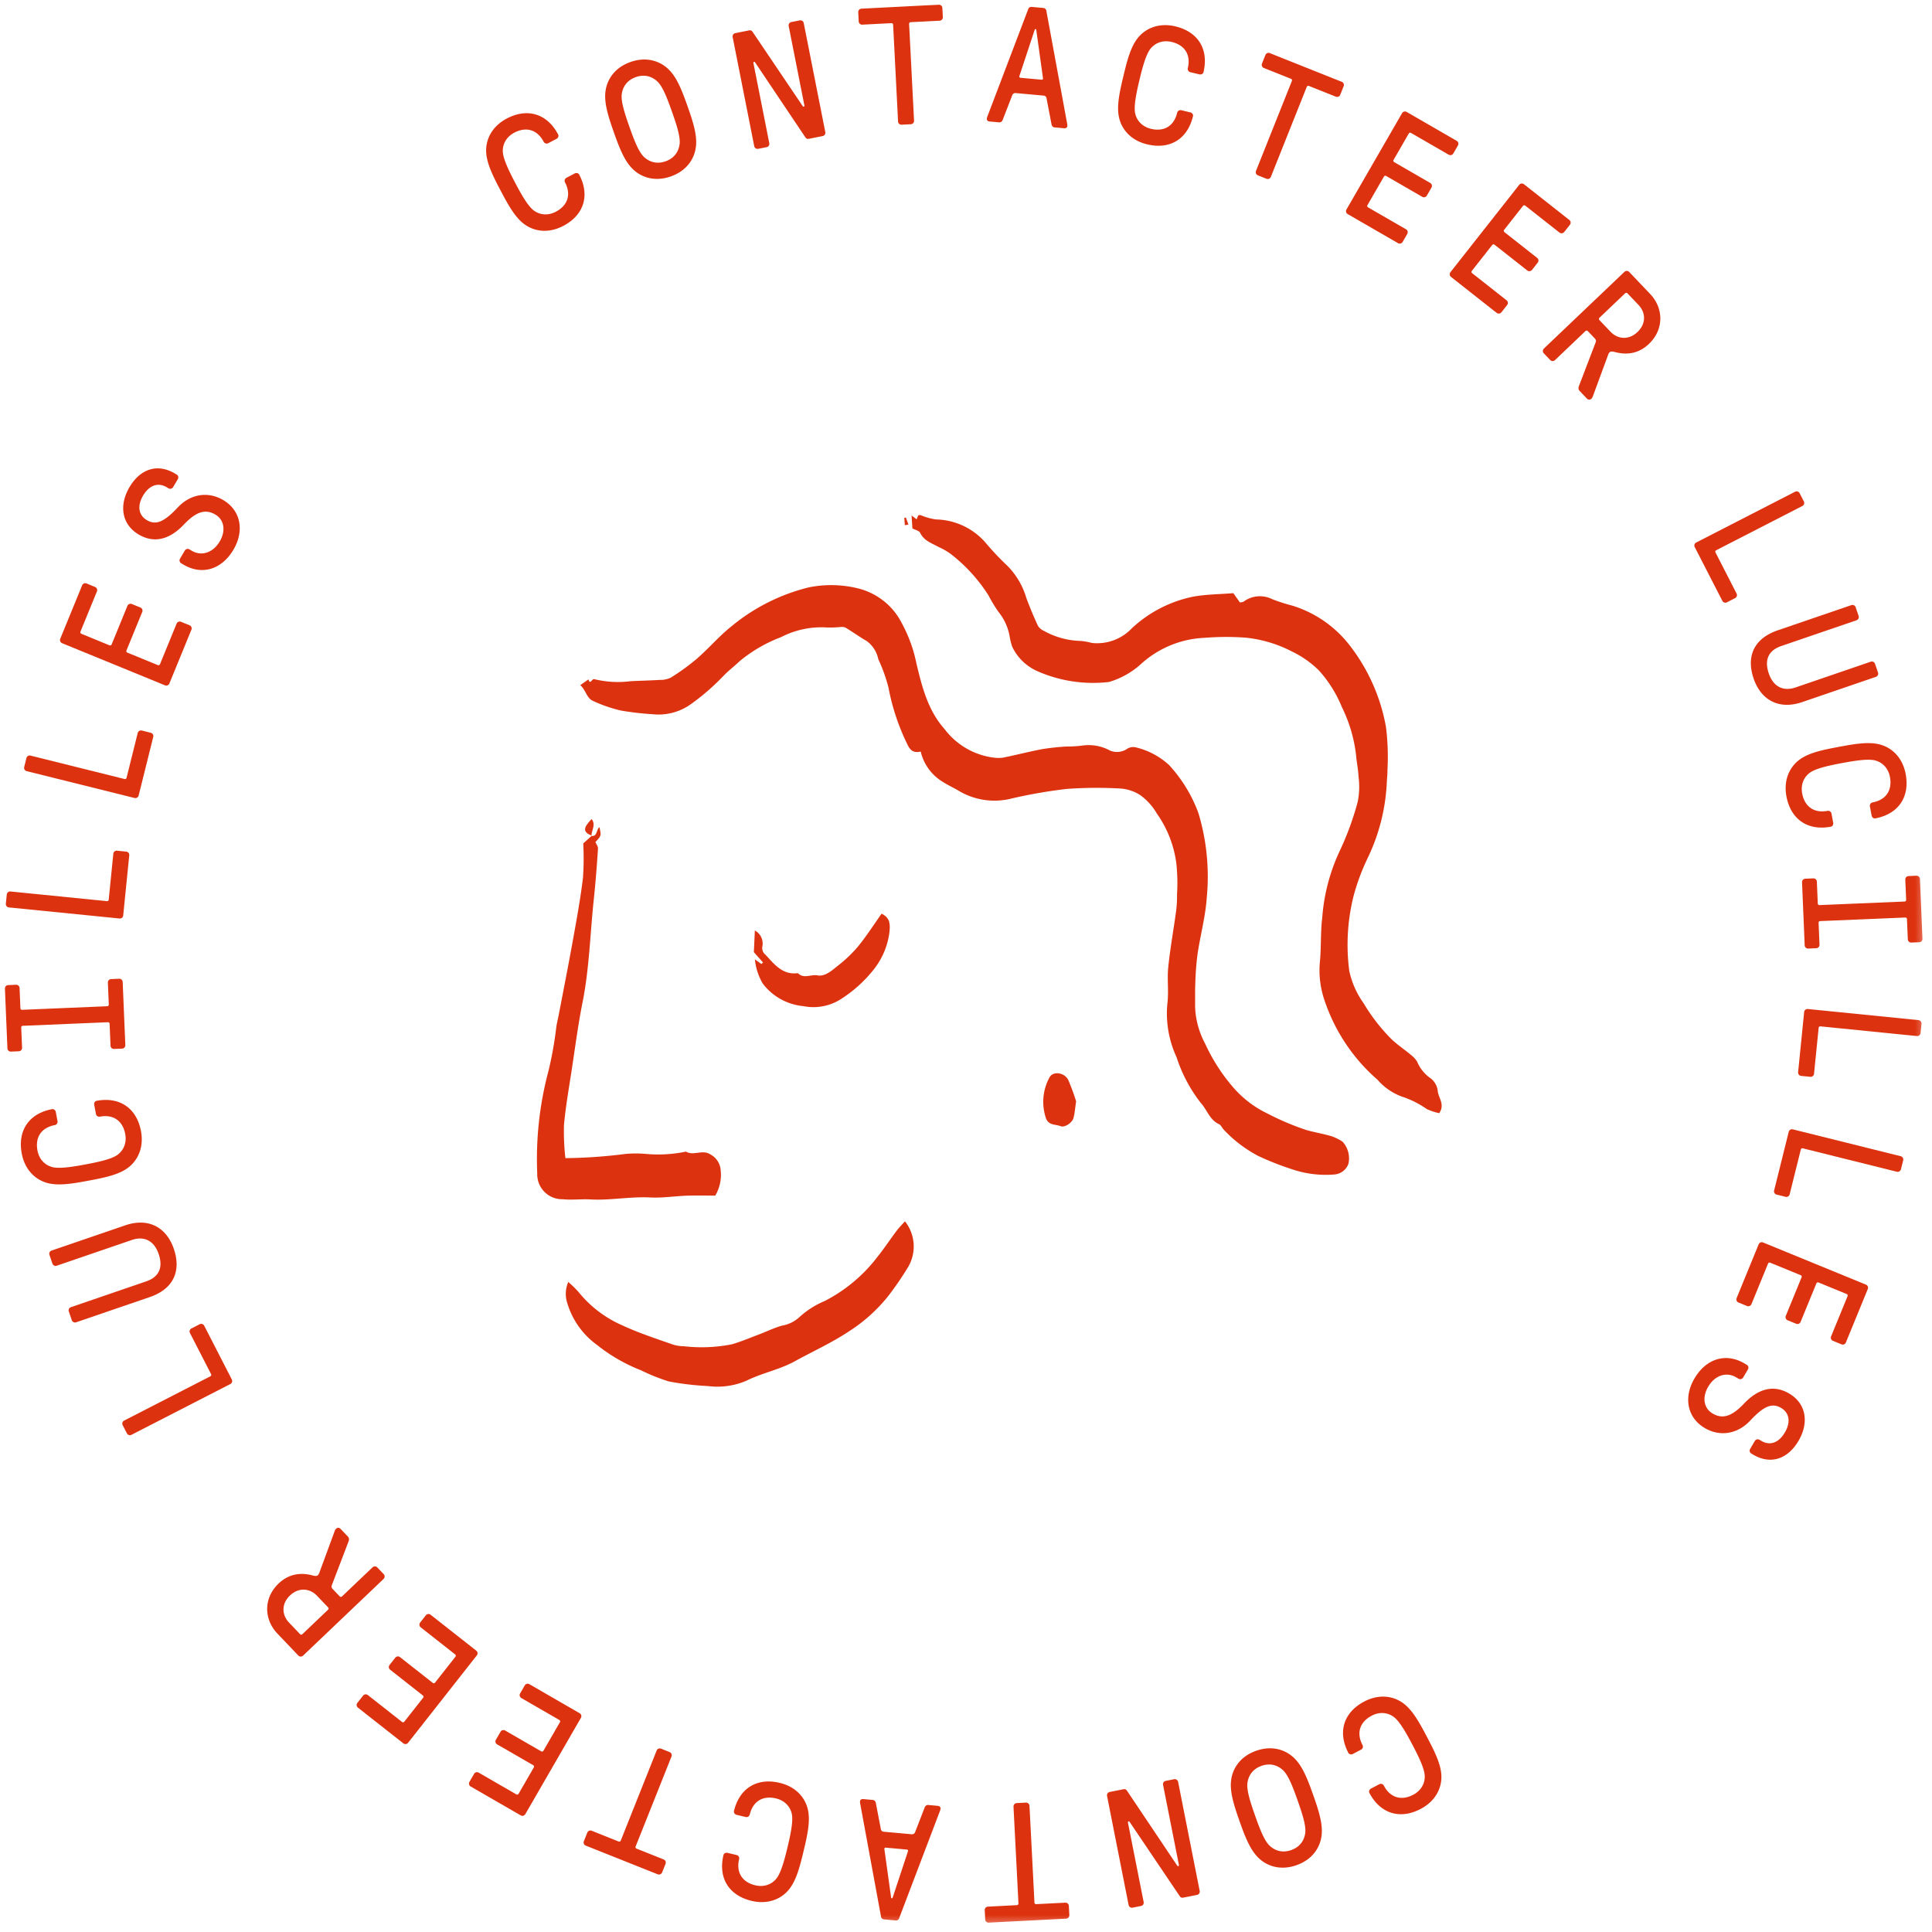 <svg width="172" height="172" fill="none" xmlns="http://www.w3.org/2000/svg"><g clip-path="url(#a)"><mask id="b" style="mask-type:luminance" maskUnits="userSpaceOnUse" x="0" y="0" width="172" height="172"><path d="M0 0h171.588v171.585H0V0Z" fill="#fff"/></mask><g mask="url(#b)" fill="#DD3210"><path d="M81.959 66.913c-.689.151-.955-.167-1.191-.67a19.708 19.708 0 0 1-1.671-5.04 14.457 14.457 0 0 0-.905-2.517 2.663 2.663 0 0 0-1.021-1.61c-.653-.376-1.265-.821-1.911-1.21a1.01 1.01 0 0 0-.494-.038 9.698 9.698 0 0 1-1.132.035 7.817 7.817 0 0 0-4.107.863 12.902 12.902 0 0 0-3.681 2.138c-.443.425-.938.8-1.368 1.236-.91.96-1.909 1.831-2.985 2.6a4.943 4.943 0 0 1-3.372.886 26.049 26.049 0 0 1-2.854-.33 12.79 12.79 0 0 1-2.484-.86c-.561-.25-.618-.954-1.123-1.399l.727-.512c.166.539.3-.094.535-.018a8.882 8.882 0 0 0 3.236.176c.851-.043 1.7-.057 2.554-.112a2.18 2.18 0 0 0 1-.2 19.501 19.501 0 0 0 2.331-1.69c1.066-.927 1.991-2.025 3.1-2.9a17.256 17.256 0 0 1 6.841-3.445 10.016 10.016 0 0 1 4.367.077 5.968 5.968 0 0 1 3.943 3.124 12.78 12.78 0 0 1 1.293 3.569c.5 2.084 1.018 4.18 2.514 5.852a6.483 6.483 0 0 0 4.254 2.515c.306.051.617.058.925.021 1.182-.238 2.352-.544 3.537-.767a21.37 21.37 0 0 1 2.136-.227 10.69 10.69 0 0 0 1.518-.1 4 4 0 0 1 2.357.463 1.6 1.6 0 0 0 1.494-.141.994.994 0 0 1 .763-.154 6.64 6.64 0 0 1 2.995 1.582 12.809 12.809 0 0 1 2.615 4.288c.732 2.433.983 4.986.739 7.515-.113 1.677-.566 3.328-.817 5-.11.845-.177 1.695-.2 2.547-.034.729-.014 1.461-.021 2.191a7.542 7.542 0 0 0 .9 3.275 16.248 16.248 0 0 0 2.519 3.91 9.415 9.415 0 0 0 3.027 2.301 23.945 23.945 0 0 0 3.485 1.475c.72.2 1.461.323 2.178.531.358.12.7.286 1.015.494a2.198 2.198 0 0 1 .528 1.967 1.446 1.446 0 0 1-1.249.956 9.303 9.303 0 0 1-3.8-.474 25.671 25.671 0 0 1-2.976-1.172 11.596 11.596 0 0 1-3.092-2.36c-.144-.15-.232-.394-.4-.47-.828-.37-1.05-1.245-1.593-1.849a13.199 13.199 0 0 1-2.19-4.11 9.264 9.264 0 0 1-.826-4.728c.145-1.084-.029-2.207.084-3.3.173-1.683.478-3.352.705-5.03.058-.476.083-.955.076-1.435a16.45 16.45 0 0 0-.061-2.763 9.91 9.91 0 0 0-1.743-4.453 5.248 5.248 0 0 0-1.494-1.645 3.764 3.764 0 0 0-1.74-.571 37.274 37.274 0 0 0-4.783.036c-1.633.19-3.254.471-4.856.84a6.2 6.2 0 0 1-4.632-.6c-.5-.311-1.043-.544-1.534-.863a4.283 4.283 0 0 1-1.979-2.716"/><path d="m81.23 47.047-.075-1.156.448.343.149-.362a.692.692 0 0 1 .211-.01c.436.185.894.314 1.363.383a6 6 0 0 1 4.543 2.221 25.322 25.322 0 0 0 1.832 1.922 6.752 6.752 0 0 1 1.663 2.828c.313.84.657 1.666 1.032 2.481.125.206.311.368.533.463a7.054 7.054 0 0 0 3.274.9c.342.031.681.092 1.013.181a4.257 4.257 0 0 0 3.553-1.311 11.32 11.32 0 0 1 5.44-2.809c1.179-.215 2.4-.216 3.59-.314l.586.824a.93.93 0 0 0 .316-.06 2.433 2.433 0 0 1 2.546-.236 14.6 14.6 0 0 0 1.763.57 10.287 10.287 0 0 1 4.994 3.355 16.57 16.57 0 0 1 3.384 7.461c.159 1.26.204 2.532.134 3.8.007.408-.051.817-.063 1.226a17.302 17.302 0 0 1-1.711 6.667 19.307 19.307 0 0 0-1.214 3.241 17.824 17.824 0 0 0-.411 6.783 7.697 7.697 0 0 0 1.272 2.873 16.542 16.542 0 0 0 2.382 3.1c.552.556 1.224.992 1.83 1.5.213.163.398.36.547.584a3.388 3.388 0 0 0 1.205 1.5 1.643 1.643 0 0 1 .641 1.146c.06.61.658 1.176.131 1.962-.379-.08-.748-.2-1.1-.361a8.38 8.38 0 0 0-2.2-1.106 5.244 5.244 0 0 1-2.179-1.494 16.145 16.145 0 0 1-4.7-6.983 8.263 8.263 0 0 1-.456-3.433c.143-1.341.053-2.709.22-4.046a16.914 16.914 0 0 1 1.531-5.872 25.893 25.893 0 0 0 1.625-4.423 6.755 6.755 0 0 0 .073-2.238c-.025-.643-.167-1.281-.219-1.923a13.02 13.02 0 0 0-1.262-4.273 11.173 11.173 0 0 0-2.036-3.253 8.746 8.746 0 0 0-2.344-1.663 11.495 11.495 0 0 0-4.215-1.269 24.207 24.207 0 0 0-3.616.016 8.99 8.99 0 0 0-5.686 2.344 7.324 7.324 0 0 1-2.836 1.589 12.306 12.306 0 0 1-6.431-.986 4.508 4.508 0 0 1-2.17-2.117 5.189 5.189 0 0 1-.25-.993 4.769 4.769 0 0 0-.973-2.125 12.734 12.734 0 0 1-.906-1.49 14.422 14.422 0 0 0-3.39-3.709 6.144 6.144 0 0 0-1.075-.611c-.6-.334-1.276-.537-1.614-1.244-.094-.2-.455-.266-.7-.4M80.565 108.728a3.61 3.61 0 0 1 .3 4.041 27.463 27.463 0 0 1-1.794 2.62 14.374 14.374 0 0 1-3.492 3.139c-1.534 1.02-3.213 1.777-4.818 2.661-1.379.76-2.905 1.033-4.293 1.725a6.545 6.545 0 0 1-3.441.482 24.984 24.984 0 0 1-3.481-.41 17.071 17.071 0 0 1-2.485-.995 14.976 14.976 0 0 1-3.91-2.256 7.1 7.1 0 0 1-2.705-3.923 2.652 2.652 0 0 1 .145-1.682c.319.272.62.564.9.875a10.273 10.273 0 0 0 3.888 2.976c1.463.683 2.985 1.178 4.5 1.71.326.106.666.16 1.009.161 1.43.165 2.877.105 4.288-.178.819-.242 1.612-.577 2.413-.881.678-.257 1.335-.58 2.028-.777a3.018 3.018 0 0 0 1.574-.778 7.877 7.877 0 0 1 2.24-1.418 13.889 13.889 0 0 0 4.692-3.933c.595-.744 1.12-1.543 1.694-2.305.224-.3.493-.563.75-.852M52.653 74.428c.546.051.411-.565.716-.786.163.77.163.77-.362 1.325.082.193.244.39.231.576-.1 1.511-.215 3.024-.375 4.529-.325 3.045-.395 6.115-.995 9.135-.4 1.995-.661 4.017-.968 6.029-.25 1.64-.541 3.278-.691 4.927-.026.982.016 1.965.126 2.942a44.942 44.942 0 0 0 5.35-.374c.58-.052 1.163-.054 1.743-.007 1.218.117 2.447.05 3.645-.2.684.406 1.464-.224 2.187.258a1.724 1.724 0 0 1 .9 1.407 3.615 3.615 0 0 1-.483 2.252c-.808 0-1.66-.024-2.51.006-1.092.038-2.186.215-3.271.16-1.794-.093-3.57.275-5.34.175-.832-.046-1.662.068-2.446-.018a2.219 2.219 0 0 1-2.281-2.3 30.307 30.307 0 0 1 1-9.119c.316-1.31.55-2.639.705-3.978.064-.373.156-.74.227-1.111.43-2.252.875-4.5 1.28-6.759.321-1.787.649-3.577.862-5.379.068-1.009.076-2.02.022-3.03l.76-.685-.032.025ZM78.484 81.338c.656.339.791.756.706 1.6a6.668 6.668 0 0 1-1.453 3.433 11.812 11.812 0 0 1-2.98 2.643 4.542 4.542 0 0 1-3.232.559 5.127 5.127 0 0 1-3.619-2.01 5.264 5.264 0 0 1-.7-2.156l.579.418.143-.139-.814-.918.088-1.927a1.317 1.317 0 0 1 .677 1.382.752.752 0 0 0 .266.77c.789.844 1.514 1.826 2.89 1.643.515.534 1.162.09 1.748.2.667.123 1.277-.433 1.8-.855a11.818 11.818 0 0 0 1.8-1.713c.758-.931 1.41-1.948 2.1-2.925M95.804 98.045c-.092.61-.122 1.059-.234 1.487-.106.405-.769.875-1.141.728-.462-.183-1.1-.039-1.33-.766a4.543 4.543 0 0 1 .331-3.57c.3-.591 1.348-.46 1.681.238.263.616.494 1.244.692 1.884"/><path d="M52.684 74.401c-.788-.319-.8-.682-.011-1.484.406.525-.03 1.022-.02 1.511l.032-.028M80.555 46.755l-.049-.65.142-.036.226.637-.319.049Z"/></g><path d="M50.15 20.109c-1.327.698-2.6.502-3.492-.165-.837-.627-1.45-1.762-2.1-2.997-.649-1.234-1.235-2.383-1.277-3.43-.042-1.112.518-2.27 1.846-2.969 1.806-.949 3.574-.454 4.565 1.431.07.133-.008.31-.14.379l-.744.39a.3.3 0 0 1-.405-.125c-.572-1.09-1.564-1.364-2.613-.813-.69.363-1.054.994-1.026 1.691.027.664.58 1.78 1.096 2.763.516.982 1.122 2.07 1.653 2.469.559.418 1.284.477 1.975.114 1.049-.55 1.385-1.524.813-2.613a.3.3 0 0 1 .126-.405l.743-.39c.133-.07.322-.034.392.1.99 1.885.395 3.621-1.411 4.57Z" fill="#DD3210"/><mask id="c" style="mask-type:luminance" maskUnits="userSpaceOnUse" x="0" y="0" width="172" height="172"><path d="M0 0h171.588v171.585H0V0Z" fill="#fff"/></mask><g mask="url(#c)" fill="#DD3210"><path d="M59.725 15.705c-1.415.499-2.636.103-3.423-.685-.734-.727-1.192-1.934-1.656-3.25-.464-1.315-.865-2.541-.75-3.568.118-1.107.82-2.182 2.234-2.682 1.415-.499 2.636-.103 3.423.685.734.727 1.192 1.934 1.656 3.25.465 1.315.866 2.541.75 3.568-.117 1.107-.82 2.183-2.234 2.682Zm-.474-1.344c.764-.27 1.152-.836 1.25-1.507.097-.67-.308-1.864-.678-2.91-.37-1.047-.803-2.23-1.3-2.691-.496-.461-1.154-.658-1.918-.389-.764.27-1.153.836-1.25 1.507-.097.67.308 1.864.677 2.91.37 1.047.803 2.23 1.3 2.691.497.461 1.155.659 1.919.389ZM71.411 9.371c.068.11.103.133.147.124.044-.008.065-.058.053-.117l-1.397-7.063a.3.3 0 0 1 .236-.353l.75-.148a.3.3 0 0 1 .353.236l1.921 9.711a.3.3 0 0 1-.236.353l-1.221.242c-.162.032-.247-.013-.358-.19l-4.382-6.533c-.067-.11-.103-.133-.147-.124-.044.009-.064.058-.053.117l1.41 7.122a.3.3 0 0 1-.237.353l-.75.148a.301.301 0 0 1-.353-.236l-1.921-9.712a.3.3 0 0 1 .236-.352l1.221-.242c.162-.032.247.013.359.19l4.37 6.474ZM81.077 1.974c-.09.005-.146.068-.142.158l.44 8.614a.3.3 0 0 1-.284.314l-.824.042a.3.3 0 0 1-.315-.284l-.44-8.614c-.005-.09-.067-.146-.157-.142l-2.592.133a.3.3 0 0 1-.315-.285l-.042-.824a.3.3 0 0 1 .284-.314l6.891-.353a.3.3 0 0 1 .315.285l.042.824a.3.3 0 0 1-.284.315l-2.577.131ZM88.086 10.816c-.15-.014-.244-.128-.235-.233a.83.83 0 0 1 .068-.25L91.54.813a.289.289 0 0 1 .304-.198l1.046.095a.289.289 0 0 1 .263.25L95 10.976c.02.107.03.168.022.258-.01.104-.124.2-.273.186l-.867-.079c-.134-.012-.23-.111-.263-.25l-.45-2.345c-.017-.137-.13-.223-.265-.235l-2.48-.225a.288.288 0 0 0-.302.183l-.865 2.226c-.057.13-.17.21-.304.198l-.867-.078Zm4.63-3.722c.09.008.154-.031.135-.153l-.592-4.256c-.01-.061-.022-.093-.052-.095l-.03-.003c-.03-.003-.047.026-.068.084l-1.35 4.08c-.04.117.016.167.105.175l1.853.168ZM102.141 12.855c-1.46-.348-2.289-1.332-2.523-2.421-.218-1.024.066-2.282.39-3.64.323-1.356.637-2.607 1.294-3.422.7-.867 1.884-1.37 3.343-1.023 1.985.473 2.991 2.008 2.497 4.08-.035.146-.208.228-.354.193l-.817-.194a.301.301 0 0 1-.223-.362c.286-1.196-.281-2.056-1.433-2.33-.759-.182-1.448.055-1.886.598-.416.518-.734 1.722-.991 2.802-.258 1.08-.517 2.297-.379 2.947.146.683.653 1.205 1.412 1.386 1.153.274 2.046-.237 2.331-1.434a.3.3 0 0 1 .361-.222l.818.195c.145.034.264.186.229.332-.494 2.072-2.085 2.988-4.069 2.515ZM116.531 7.652c-.084-.034-.162 0-.195.083l-3.195 8.012a.301.301 0 0 1-.39.168l-.766-.306a.301.301 0 0 1-.168-.39l3.195-8.011c.033-.084 0-.162-.084-.195l-2.41-.961a.301.301 0 0 1-.168-.39l.306-.767a.3.3 0 0 1 .39-.167l6.409 2.556a.3.3 0 0 1 .167.39l-.305.766a.301.301 0 0 1-.39.167l-2.396-.955Z"/></g><path d="M119.981 19.06a.301.301 0 0 1-.11-.41l4.95-8.574a.301.301 0 0 1 .41-.11l4.455 2.573a.3.3 0 0 1 .11.41l-.412.714a.301.301 0 0 1-.41.11l-3.352-1.935c-.078-.045-.16-.023-.205.055l-1.349 2.338c-.045.078-.023.16.055.205l3.208 1.853a.3.3 0 0 1 .11.41l-.412.714a.301.301 0 0 1-.41.11l-3.209-1.853c-.078-.045-.16-.023-.205.055l-1.462 2.534c-.045.077-.023.16.055.204l3.377 1.95a.3.3 0 0 1 .11.41l-.412.715a.301.301 0 0 1-.41.11l-4.482-2.588ZM129.178 24.652a.302.302 0 0 1-.05-.42l6.125-7.78a.3.3 0 0 1 .421-.05l4.042 3.183a.3.3 0 0 1 .05.422l-.51.648a.3.3 0 0 1-.421.05l-3.041-2.394c-.071-.056-.155-.046-.211.025l-1.67 2.121c-.055.071-.045.155.025.211l2.911 2.292a.3.3 0 0 1 .05.421l-.51.648a.3.3 0 0 1-.421.05l-2.911-2.291c-.071-.056-.155-.046-.211.025l-1.809 2.298c-.056.07-.046.155.025.21l3.064 2.413a.3.3 0 0 1 .05.421l-.51.649a.302.302 0 0 1-.422.05l-4.066-3.202ZM137.44 31.454a.301.301 0 0 1 .01-.425l7.169-6.827a.3.3 0 0 1 .424.01l1.862 1.956c1.2 1.26 1.26 3.15-.108 4.453-.935.89-1.998.991-3.021.722-.221-.058-.38-.073-.478.02a.552.552 0 0 0-.132.23l-1.364 3.702a.513.513 0 0 1-.132.209c-.098.093-.258.12-.403-.031l-.631-.663c-.134-.141-.12-.3-.074-.426l1.496-3.91c.034-.095.047-.212-.067-.331l-.631-.663c-.062-.065-.147-.067-.212-.005l-2.715 2.586a.3.3 0 0 1-.424-.01l-.569-.597Zm5.935-1.924c.631.662 1.615.782 2.408.026.793-.755.721-1.743.09-2.406l-.982-1.032c-.062-.065-.147-.067-.212-.005l-2.282 2.173c-.065.062-.067.146-.005.212l.983 1.032ZM150.876 48.703a.3.3 0 0 1 .13-.404l8.806-4.522a.3.3 0 0 1 .404.13l.377.734a.3.3 0 0 1-.13.404l-7.672 3.94c-.08.04-.106.121-.065.201l1.877 3.657a.3.3 0 0 1-.13.403l-.733.377a.3.3 0 0 1-.404-.13l-2.46-4.79Z" fill="#DD3210"/><mask id="d" style="mask-type:luminance" maskUnits="userSpaceOnUse" x="0" y="0" width="172" height="172"><path d="M0 0h171.588v171.585H0V0Z" fill="#fff"/></mask><g mask="url(#d)" fill="#DD3210"><path d="M156.122 60.417c-.675-1.973.014-3.572 2.142-4.3l6.557-2.245a.301.301 0 0 1 .381.186l.267.78a.302.302 0 0 1-.187.382l-6.698 2.293c-1.277.437-1.478 1.378-1.114 2.443.418 1.22 1.327 1.606 2.377 1.247l6.699-2.294a.301.301 0 0 1 .381.187l.267.78a.302.302 0 0 1-.187.382l-6.556 2.244c-2.129.73-3.693-.226-4.329-2.085ZM159.042 70.904c-.276-1.474.286-2.632 1.185-3.29.846-.615 2.112-.867 3.483-1.124 1.371-.256 2.642-.48 3.653-.21 1.077.286 2.019 1.163 2.295 2.637.375 2.006-.618 3.55-2.711 3.941-.148.028-.293-.097-.321-.245l-.155-.826a.302.302 0 0 1 .24-.35c1.209-.226 1.764-1.093 1.546-2.257-.143-.767-.64-1.3-1.314-1.479-.642-.17-1.872.03-2.963.234-1.091.204-2.309.463-2.846.853-.564.411-.835 1.087-.691 1.854.218 1.165 1.049 1.772 2.258 1.546a.3.3 0 0 1 .35.24l.154.825c.028.148-.062.317-.21.345-2.093.392-3.578-.689-3.953-2.694ZM169.555 80.26c.09-.004.148-.066.144-.156l-.076-1.799a.301.301 0 0 1 .287-.312l.705-.03a.3.3 0 0 1 .312.288l.223 5.32a.3.3 0 0 1-.287.312l-.704.03a.3.3 0 0 1-.312-.287l-.076-1.799c-.004-.09-.066-.147-.156-.143l-7.568.317c-.09.004-.148.067-.144.157l.082 1.948a.301.301 0 0 1-.287.312l-.72.03a.3.3 0 0 1-.312-.287l-.236-5.62a.3.3 0 0 1 .287-.312l.72-.03a.301.301 0 0 1 .312.287l.082 1.948c.003.09.066.147.156.144l7.568-.318ZM160.618 90.097a.3.3 0 0 1 .328-.268l9.85.989a.3.3 0 0 1 .269.328l-.082.82a.302.302 0 0 1-.329.27l-8.582-.862c-.089-.009-.155.045-.164.134l-.41 4.09a.302.302 0 0 1-.329.268l-.821-.082a.3.3 0 0 1-.268-.329l.538-5.358ZM159.245 100.761a.301.301 0 0 1 .364-.218l9.607 2.392a.3.3 0 0 1 .218.363l-.199.801a.301.301 0 0 1-.364.218l-8.369-2.084c-.088-.021-.16.022-.182.11l-.993 3.988a.302.302 0 0 1-.364.219l-.8-.2a.3.3 0 0 1-.219-.363l1.301-5.226ZM156.568 110.777a.3.3 0 0 1 .391-.164l9.161 3.754a.3.3 0 0 1 .164.391l-1.951 4.761a.3.3 0 0 1-.391.164l-.763-.313a.3.3 0 0 1-.164-.391l1.467-3.582c.034-.083.001-.161-.082-.195l-2.498-1.024c-.084-.034-.162-.001-.196.082l-1.405 3.428a.3.3 0 0 1-.391.164l-.764-.312a.301.301 0 0 1-.163-.392l1.404-3.428c.034-.083.002-.162-.082-.196l-2.706-1.109c-.084-.034-.162-.001-.196.082l-1.479 3.609a.3.3 0 0 1-.391.164l-.763-.313a.3.3 0 0 1-.164-.391l1.962-4.789Z"/></g><path d="M150.858 122.713c1.044-1.77 2.802-2.3 4.443-1.332l.207.122a.3.3 0 0 1 .106.41l-.427.724a.301.301 0 0 1-.411.106l-.207-.122c-.878-.519-1.897-.179-2.491.829-.557.943-.403 1.922.385 2.387.892.526 1.703.273 2.798-.875 1.248-1.319 2.621-1.728 4.029-.897 1.538.907 1.761 2.624.824 4.213-.976 1.654-2.508 2.125-4.032 1.226l-.168-.099a.3.3 0 0 1-.106-.411l.419-.71a.3.3 0 0 1 .411-.106l.168.099c.775.457 1.555.168 2.096-.749.541-.917.404-1.747-.333-2.182-.801-.472-1.527-.186-2.754 1.127-1.134 1.212-2.704 1.453-4.047.66-1.55-.914-1.916-2.715-.91-4.42ZM121.452 151.483c1.328-.698 2.6-.502 3.493.165.838.627 1.451 1.762 2.1 2.997.649 1.235 1.235 2.384 1.277 3.429.042 1.113-.518 2.272-1.846 2.97-1.806.949-3.574.454-4.565-1.431-.069-.133.008-.309.14-.379l.744-.391a.302.302 0 0 1 .405.126c.572 1.089 1.564 1.364 2.613.813.691-.363 1.054-.994 1.026-1.691-.027-.664-.579-1.78-1.096-2.762-.516-.983-1.122-2.071-1.653-2.47-.558-.418-1.284-.477-1.975-.114-1.049.551-1.385 1.524-.813 2.613a.3.3 0 0 1-.126.405l-.743.39c-.133.07-.322.034-.391-.099-.991-1.886-.396-3.622 1.41-4.571Z" fill="#DD3210"/><mask id="e" style="mask-type:luminance" maskUnits="userSpaceOnUse" x="0" y="0" width="172" height="172"><path d="M0 0h171.588v171.585H0V0Z" fill="#fff"/></mask><g mask="url(#e)" fill="#DD3210"><path d="M111.831 155.867c1.415-.499 2.636-.103 3.423.685.734.727 1.192 1.933 1.656 3.249.465 1.315.866 2.542.751 3.568-.118 1.108-.821 2.183-2.235 2.682-1.415.499-2.636.103-3.423-.685-.734-.727-1.192-1.933-1.656-3.249-.464-1.315-.865-2.542-.751-3.569.119-1.107.821-2.182 2.235-2.681Zm.475 1.343c-.764.27-1.153.837-1.25 1.507-.097.671.308 1.864.677 2.911.37 1.047.803 2.23 1.3 2.691.497.461 1.155.658 1.919.388.763-.269 1.152-.836 1.249-1.507.098-.67-.308-1.863-.677-2.91-.369-1.047-.803-2.23-1.3-2.691-.496-.461-1.155-.658-1.918-.389ZM100.619 162.275c-.067-.109-.102-.132-.147-.124-.044.009-.064.059-.053.118l1.397 7.063a.301.301 0 0 1-.236.353l-.75.148a.301.301 0 0 1-.353-.236l-1.92-9.712a.3.3 0 0 1 .235-.352l1.222-.242c.161-.032.247.012.358.189l4.381 6.534c.068.109.103.133.147.124.044-.009.065-.059.053-.118l-1.409-7.122a.301.301 0 0 1 .237-.352l.75-.149a.302.302 0 0 1 .353.237l1.921 9.711a.301.301 0 0 1-.236.353l-1.222.241c-.162.032-.247-.012-.358-.189l-4.37-6.475ZM90.528 169.61c.09-.005.147-.068.142-.158l-.441-8.613a.3.3 0 0 1 .284-.315l.824-.043a.302.302 0 0 1 .315.285l.442 8.613c.004.09.067.147.157.142l2.592-.132a.3.3 0 0 1 .314.284l.043.824a.301.301 0 0 1-.285.315l-6.89.353a.3.3 0 0 1-.315-.284l-.043-.824a.3.3 0 0 1 .285-.315l2.576-.132ZM83.502 160.77c.149.014.244.128.235.233a.84.84 0 0 1-.068.25l-3.621 9.521a.288.288 0 0 1-.305.198l-1.045-.095a.288.288 0 0 1-.264-.249l-1.846-10.018a.84.84 0 0 1-.022-.259c.01-.104.124-.199.273-.186l.867.079c.134.012.23.111.263.25l.45 2.345c.017.137.13.223.264.235l2.48.225a.287.287 0 0 0 .303-.183l.865-2.226c.057-.13.17-.21.304-.198l.867.078Zm-4.63 3.722c-.09-.008-.154.031-.135.153l.592 4.256c.01.062.022.093.052.095l.03.003c.03.003.047-.026.067-.084l1.35-4.08c.04-.116-.015-.167-.105-.175l-1.852-.168ZM69.413 158.722c1.46.349 2.288 1.333 2.521 2.422.219 1.024-.067 2.282-.39 3.639-.325 1.357-.64 2.608-1.296 3.423-.7.866-1.885 1.369-3.344 1.021-1.984-.474-2.99-2.01-2.495-4.082.035-.145.209-.227.354-.192l.817.195a.3.3 0 0 1 .222.361c-.285 1.197.28 2.057 1.433 2.332.759.181 1.447-.055 1.886-.598.416-.518.735-1.722.993-2.801.257-1.08.517-2.298.38-2.948-.146-.682-.653-1.204-1.412-1.386-1.152-.275-2.046.237-2.332 1.433a.301.301 0 0 1-.361.222l-.817-.195c-.146-.035-.264-.187-.23-.333.496-2.071 2.087-2.987 4.071-2.513ZM55.071 163.941c.084.033.162-.001.195-.084l3.193-8.012a.3.3 0 0 1 .39-.168l.766.305a.302.302 0 0 1 .168.39l-3.193 8.012c-.034.084 0 .162.084.195l2.41.961a.3.3 0 0 1 .168.39l-.306.766a.301.301 0 0 1-.39.168l-6.41-2.555a.3.3 0 0 1-.167-.39l.306-.766a.301.301 0 0 1 .39-.168l2.396.956Z"/></g><path d="M51.608 152.525a.3.3 0 0 1 .11.409l-4.95 8.574a.3.3 0 0 1-.41.11l-4.456-2.572a.301.301 0 0 1-.11-.41l.413-.714a.3.3 0 0 1 .41-.11l3.351 1.935c.078.045.16.023.205-.055l1.35-2.339c.045-.078.023-.16-.055-.205l-3.209-1.852a.301.301 0 0 1-.11-.41l.413-.714a.301.301 0 0 1 .41-.11l3.209 1.852c.077.045.16.023.204-.055l1.463-2.533c.045-.078.023-.16-.055-.205l-3.378-1.949a.301.301 0 0 1-.11-.41l.413-.715a.301.301 0 0 1 .41-.11l4.482 2.588ZM42.401 146.953a.3.3 0 0 1 .05.421l-6.12 7.781a.3.3 0 0 1-.422.051l-4.043-3.181a.302.302 0 0 1-.05-.422l.51-.648a.3.3 0 0 1 .42-.05l3.042 2.392c.071.056.155.046.21-.025l1.67-2.122c.056-.071.046-.155-.025-.211l-2.912-2.29a.302.302 0 0 1-.05-.422l.51-.648a.3.3 0 0 1 .421-.05l2.912 2.29c.07.056.155.046.21-.025l1.81-2.299c.055-.07.045-.155-.026-.21l-3.065-2.412a.3.3 0 0 1-.05-.421l.51-.648a.3.3 0 0 1 .42-.051l4.068 3.2ZM34.16 140.142c.114.12.109.311-.01.425l-7.168 6.828a.3.3 0 0 1-.425-.01l-1.862-1.955c-1.2-1.26-1.26-3.15.108-4.453.934-.89 1.997-.992 3.02-.723.221.059.38.073.478-.02a.556.556 0 0 0 .133-.23l1.363-3.702a.515.515 0 0 1 .132-.209c.098-.093.258-.121.402.031l.632.663c.134.141.12.3.074.426l-1.495 3.91c-.034.095-.048.211.066.331l.631.662c.062.066.147.068.212.006l2.715-2.587a.301.301 0 0 1 .425.01l.569.597Zm-5.935 1.926c-.631-.663-1.615-.782-2.408-.027-.793.755-.721 1.744-.09 2.406l.983 1.032c.062.065.147.067.212.005l2.28-2.173c.066-.062.068-.147.006-.212l-.983-1.031ZM20.638 122.812a.301.301 0 0 1-.13.404l-8.806 4.522a.301.301 0 0 1-.404-.13l-.377-.734a.301.301 0 0 1 .13-.404l7.672-3.94c.08-.041.106-.121.065-.202l-1.877-3.656a.301.301 0 0 1 .13-.404l.734-.376a.3.3 0 0 1 .404.129l2.46 4.791Z" fill="#DD3210"/><mask id="f" style="mask-type:luminance" maskUnits="userSpaceOnUse" x="0" y="0" width="172" height="172"><path d="M0 0h171.588v171.585H0V0Z" fill="#fff"/></mask><g mask="url(#f)" fill="#DD3210"><path d="M15.473 111.175c.675 1.973-.014 3.572-2.143 4.301l-6.556 2.245a.302.302 0 0 1-.381-.187l-.267-.78a.3.3 0 0 1 .186-.381l6.699-2.294c1.277-.437 1.478-1.378 1.114-2.442-.418-1.221-1.328-1.607-2.378-1.248l-6.698 2.294a.302.302 0 0 1-.381-.187l-.267-.78a.3.3 0 0 1 .186-.381l6.557-2.245c2.129-.729 3.692.226 4.329 2.085ZM12.55 100.696c.276 1.474-.286 2.632-1.185 3.289-.846.617-2.111.869-3.482 1.126-1.372.257-2.642.479-3.654.211-1.076-.287-2.019-1.163-2.295-2.637-.375-2.006.617-3.55 2.71-3.942.148-.027.294.098.321.245l.155.826a.3.3 0 0 1-.24.35c-1.209.226-1.763 1.093-1.545 2.258.143.767.64 1.3 1.314 1.478.643.17 1.872-.03 2.963-.234 1.091-.205 2.31-.463 2.846-.854.564-.411.835-1.087.69-1.854-.217-1.164-1.048-1.772-2.257-1.545a.3.3 0 0 1-.35-.24l-.155-.826c-.028-.147.063-.316.21-.344 2.094-.392 3.578.688 3.954 2.693ZM2.033 91.324c-.09.003-.147.066-.143.156l.075 1.798a.3.3 0 0 1-.287.313l-.704.029a.3.3 0 0 1-.313-.287l-.223-5.32a.301.301 0 0 1 .287-.313l.704-.03a.3.3 0 0 1 .313.288l.075 1.798c.004.09.066.148.156.144l7.569-.318c.09-.003.147-.066.143-.156l-.081-1.948a.3.3 0 0 1 .287-.313l.72-.03a.3.3 0 0 1 .311.287l.236 5.62a.3.3 0 0 1-.287.313l-.72.03a.3.3 0 0 1-.312-.287l-.081-1.948c-.004-.09-.067-.148-.156-.144l-7.569.318ZM10.97 81.503a.3.3 0 0 1-.329.268l-9.85-.986a.3.3 0 0 1-.27-.329l.083-.82a.3.3 0 0 1 .328-.27l8.582.86c.09.01.156-.044.165-.134l.41-4.09a.3.3 0 0 1 .328-.268l.82.082a.3.3 0 0 1 .27.329l-.538 5.358ZM12.343 70.825a.301.301 0 0 1-.364.219l-9.606-2.392a.3.3 0 0 1-.22-.364l.2-.8a.3.3 0 0 1 .364-.219l8.37 2.084c.087.022.16-.022.181-.11l.993-3.988a.3.3 0 0 1 .364-.218l.8.2a.3.3 0 0 1 .219.363l-1.301 5.225ZM15.08 60.849a.3.3 0 0 1-.392.163l-9.161-3.751a.3.3 0 0 1-.164-.391l1.95-4.762a.3.3 0 0 1 .39-.164l.764.313a.3.3 0 0 1 .164.391L7.165 56.23c-.034.083-.002.161.082.195l2.498 1.024c.084.034.162 0 .196-.082l1.404-3.43a.3.3 0 0 1 .391-.163l.764.313a.3.3 0 0 1 .164.39l-1.404 3.43c-.034.083-.002.161.082.195l2.707 1.109c.083.034.161 0 .195-.082l1.478-3.61a.3.3 0 0 1 .391-.163l.764.312a.3.3 0 0 1 .164.391l-1.961 4.79Z"/></g><path d="M20.782 48.938c-1.044 1.77-2.803 2.3-4.443 1.332l-.207-.122a.301.301 0 0 1-.106-.41l.427-.724a.301.301 0 0 1 .41-.106l.207.122c.879.518 1.898.179 2.492-.829.557-.943.403-1.922-.385-2.387-.892-.526-1.703-.273-2.798.875-1.248 1.319-2.622 1.728-4.03.897-1.537-.907-1.76-2.624-.823-4.213.976-1.654 2.508-2.126 4.032-1.226l.168.099a.3.3 0 0 1 .106.41l-.42.711a.3.3 0 0 1-.41.106l-.168-.099c-.775-.457-1.555-.168-2.096.749-.541.917-.404 1.747.332 2.181.801.473 1.527.187 2.755-1.126 1.133-1.212 2.703-1.453 4.047-.66 1.55.914 1.916 2.715.91 4.42Z" fill="#DD3210"/></g><defs><clipPath id="a"><path fill="#fff" d="M0 0h171.588v171.585H0z"/></clipPath></defs></svg>
